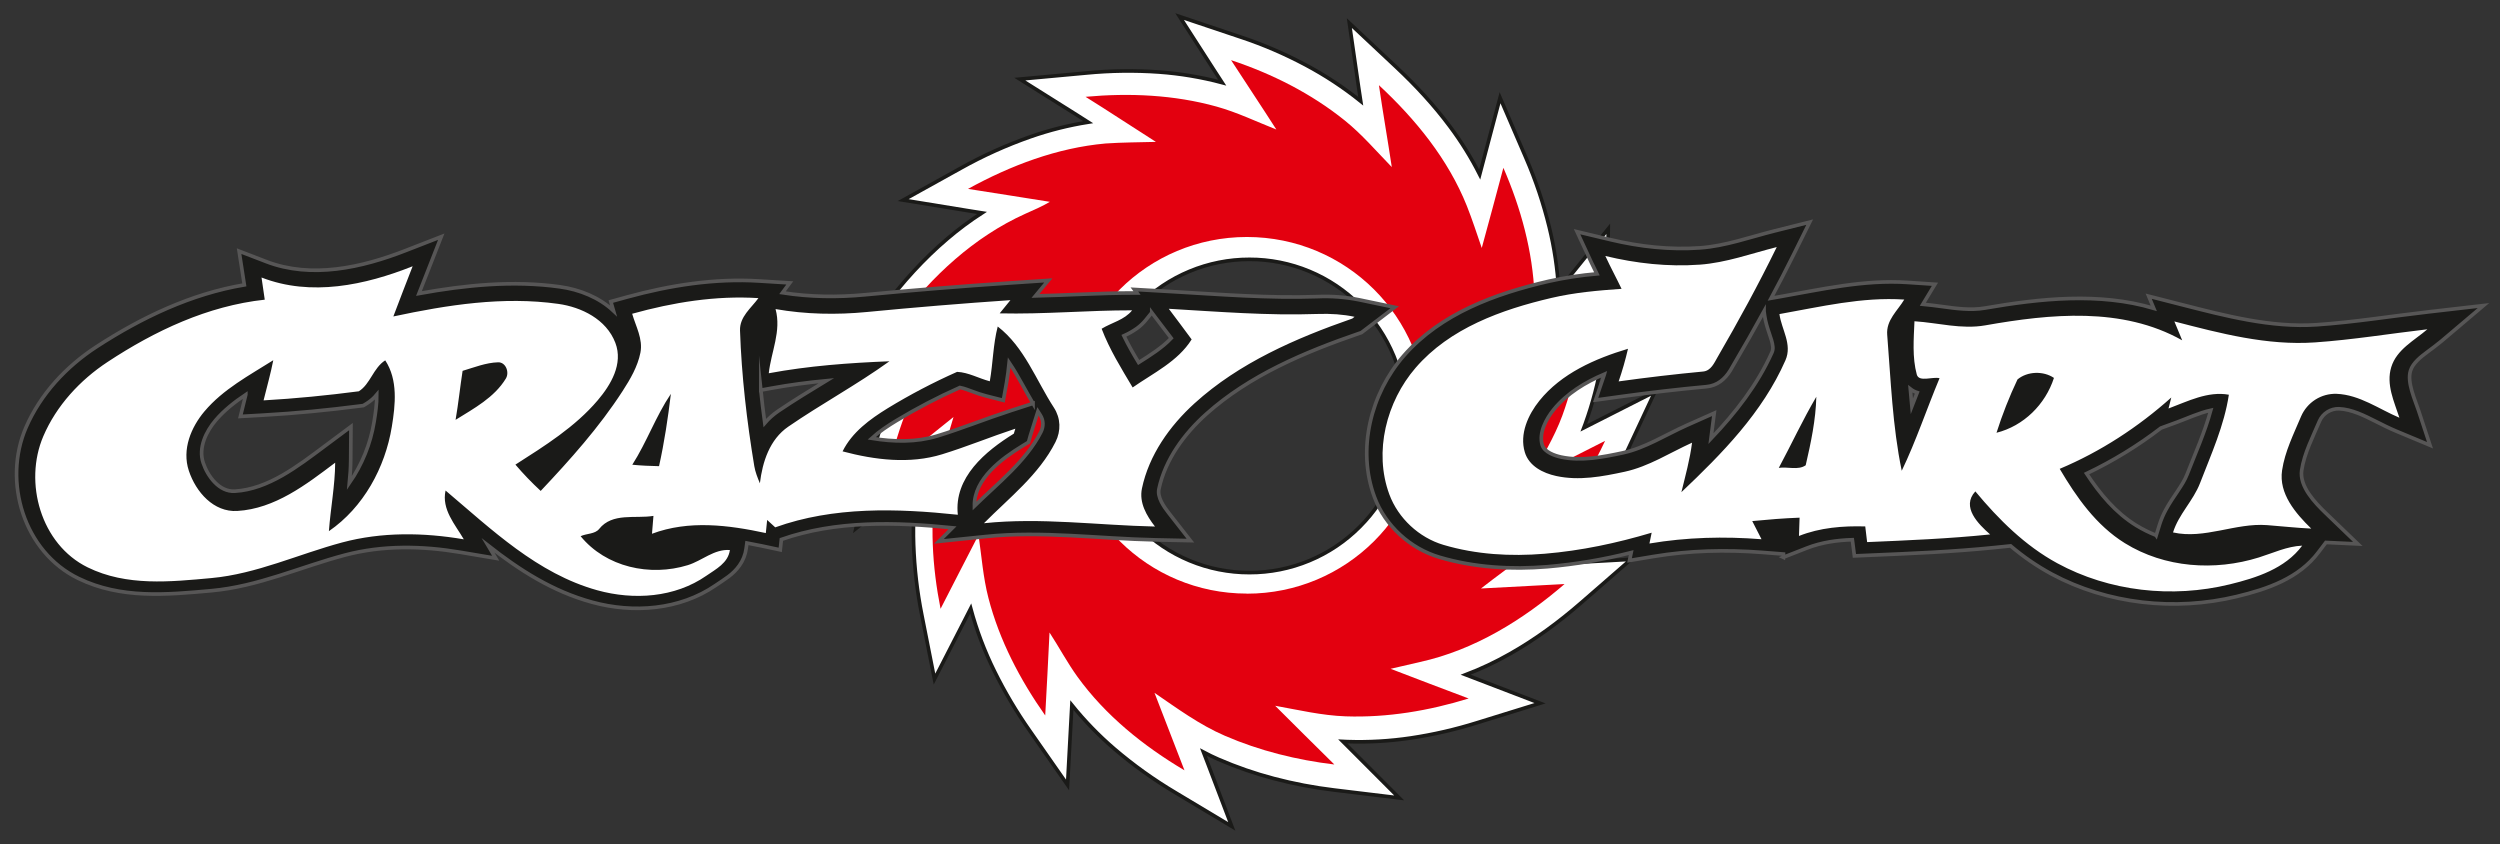 <?xml version="1.0" encoding="UTF-8"?> <svg xmlns="http://www.w3.org/2000/svg" width="151" height="51" viewBox="0 0 151 51" fill="none"><rect x="0" y="0" width="151" height="51" fill="#333333" stroke="none"/> <path fill-rule="evenodd" clip-rule="evenodd" d="M74.952 2.242C76.297 2.69 77.602 3.251 78.853 3.917C80.031 4.543 81.147 5.278 82.187 6.113C82.14 5.813 82.097 5.526 82.059 5.261L81.5 1.394L84.347 4.066C85.511 5.16 86.614 6.347 87.568 7.631C88.254 8.546 88.858 9.519 89.374 10.539L90.603 5.902L92.172 9.544C92.755 10.888 93.223 12.279 93.571 13.703C93.879 14.956 94.07 16.235 94.143 17.523L94.668 16.874L97.138 13.819L97.098 17.751C97.087 19.118 96.968 20.482 96.742 21.83C96.524 23.116 96.192 24.38 95.75 25.606C95.722 25.685 95.693 25.762 95.663 25.84L96.42 25.456L99.957 23.661L98.273 27.263C97.533 28.851 96.651 30.399 95.601 31.814C95.013 32.608 94.367 33.357 93.668 34.054C93.942 34.04 94.225 34.024 94.52 34.007L98.517 33.784L95.491 36.417C94.168 37.567 92.739 38.624 91.204 39.49C90.346 39.979 89.451 40.402 88.528 40.754L89.309 41.053L93.019 42.475L89.223 43.651C87.915 44.061 86.577 44.37 85.222 44.573C83.949 44.763 82.662 44.837 81.376 44.794C81.285 44.791 81.195 44.787 81.105 44.782L81.699 45.376L84.512 48.194L80.572 47.717C79.349 47.57 78.137 47.338 76.945 47.024C75.802 46.723 74.682 46.336 73.597 45.865C73.284 45.728 72.981 45.582 72.687 45.426L72.99 46.215L74.399 49.914L71.006 47.881C69.698 47.105 68.458 46.218 67.302 45.228C66.369 44.428 65.512 43.543 64.74 42.586L64.694 43.435L64.48 47.41L62.205 44.15C61.401 43.007 60.686 41.803 60.067 40.549C59.466 39.334 58.985 38.062 58.631 36.752C58.501 37.009 58.371 37.262 58.242 37.512L56.443 41.018L55.678 37.145C55.397 35.738 55.232 34.311 55.183 32.878C55.137 31.558 55.215 30.237 55.415 28.932C55.183 29.12 54.962 29.299 54.759 29.463L51.697 31.923L52.565 28.091C52.876 26.692 53.301 25.32 53.835 23.99C54.328 22.767 54.935 21.593 55.647 20.484L54.831 20.699L51.043 21.694L53.392 18.549C54.513 17.048 55.787 15.637 57.219 14.42C57.881 13.854 58.58 13.333 59.311 12.86C58.975 12.807 58.679 12.759 58.456 12.723L54.552 12.086L58.016 10.165C59.365 9.409 60.776 8.772 62.234 8.261C63.37 7.863 64.539 7.568 65.727 7.379C65.48 7.22 65.246 7.071 65.028 6.935L61.597 4.779L65.629 4.408C67.082 4.267 68.543 4.248 69.999 4.351C71.29 4.445 72.569 4.659 73.82 4.992C73.63 4.7 73.469 4.453 73.364 4.29L71.248 1L74.952 2.243L74.952 2.242ZM75.466 34.585C76.705 34.587 77.933 34.343 79.078 33.867C80.223 33.392 81.263 32.694 82.138 31.814C83.015 30.937 83.711 29.894 84.185 28.746C84.659 27.598 84.902 26.368 84.901 25.125C84.903 23.883 84.659 22.652 84.185 21.504C83.711 20.356 83.015 19.313 82.138 18.436C81.263 17.556 80.223 16.858 79.078 16.383C77.933 15.907 76.705 15.663 75.466 15.665C74.227 15.663 73 15.907 71.855 16.383C70.71 16.858 69.67 17.556 68.795 18.436C67.918 19.313 67.222 20.356 66.748 21.504C66.273 22.652 66.03 23.883 66.032 25.125C66.03 26.368 66.274 27.598 66.748 28.746C67.222 29.894 67.918 30.937 68.795 31.814C69.67 32.694 70.71 33.392 71.855 33.867C73 34.343 74.227 34.587 75.466 34.585Z" fill="white" stroke="#1A1A18" stroke-width="0.22" stroke-miterlimit="22.93"></path> <path fill-rule="evenodd" clip-rule="evenodd" d="M74.361 3.634C76.827 4.454 79.191 5.642 81.219 7.273C82.264 8.113 83.133 9.135 84.064 10.092C83.817 8.44 83.526 6.798 83.287 5.145C85.503 7.205 87.472 9.619 88.599 12.441C88.931 13.274 89.204 14.129 89.498 14.978C89.942 13.366 90.372 11.751 90.804 10.136C91.863 12.57 92.577 15.178 92.685 17.836C92.739 19.102 92.542 20.359 92.478 21.62C93.529 20.326 94.582 19.033 95.637 17.741C95.611 20.236 95.226 22.744 94.367 25.095C93.876 26.435 93.115 27.647 92.456 28.904C93.951 28.143 95.448 27.385 96.947 26.628C95.536 29.623 93.599 32.463 90.896 34.45C90.41 34.807 89.929 35.175 89.452 35.545C91.134 35.453 92.817 35.37 94.5 35.276C91.986 37.443 89.057 39.258 85.775 39.983C85.18 40.115 84.588 40.262 83.993 40.396C85.56 41.003 87.135 41.594 88.707 42.189C86.31 42.928 83.798 43.354 81.282 43.267C79.84 43.217 78.435 42.882 77.02 42.628C78.204 43.819 79.403 44.993 80.595 46.176C78.327 45.903 76.084 45.349 73.986 44.442C72.447 43.778 71.102 42.785 69.732 41.848C70.333 43.409 70.942 44.967 71.542 46.528C69.07 45.064 66.773 43.218 65.081 40.88C64.463 40.024 63.967 39.087 63.391 38.203C63.31 39.874 63.224 41.544 63.131 43.214C61.612 41.056 60.363 38.678 59.701 36.117C59.378 34.871 59.287 33.583 59.102 32.313C58.33 33.794 57.579 35.287 56.81 36.771C56.303 34.224 56.146 31.584 56.563 29.011C56.775 27.704 57.235 26.458 57.592 25.187C56.283 26.232 54.986 27.29 53.677 28.333C54.254 25.804 55.191 23.332 56.624 21.154C57.354 20.046 58.282 19.087 59.135 18.073C57.51 18.495 55.891 18.942 54.266 19.365C56.283 16.688 58.828 14.311 61.923 12.914C62.425 12.687 62.938 12.475 63.412 12.19C61.767 11.919 60.115 11.676 58.468 11.409C61.034 9.998 63.841 8.93 66.779 8.666C67.787 8.598 68.805 8.597 69.817 8.57C68.396 7.669 66.995 6.736 65.567 5.847C68.211 5.605 70.917 5.724 73.482 6.438C74.728 6.785 75.894 7.35 77.091 7.823C76.192 6.418 75.265 5.032 74.358 3.634H74.361ZM75.313 35.858C81.3 35.858 86.154 31.035 86.154 25.086C86.154 19.137 81.3 14.314 75.313 14.314C69.326 14.314 64.472 19.137 64.472 25.086C64.472 31.036 69.328 35.853 75.313 35.853V35.858Z" fill="#E3000F"></path> <path fill-rule="evenodd" clip-rule="evenodd" d="M107.716 33.662L107.721 33.465L106.426 33.364C104.25 33.194 102.046 33.248 99.89 33.608L98.423 33.853L98.523 33.377C96.863 33.797 95.17 34.083 93.462 34.23C91.276 34.409 89.07 34.282 86.959 33.661C85.181 33.141 83.669 31.758 83.024 30.036C81.943 27.148 82.791 23.771 84.795 21.481C87.029 18.927 90.324 17.733 93.559 16.985C94.513 16.773 95.48 16.624 96.453 16.54C96.343 16.321 96.234 16.103 96.132 15.881L95.254 13.994L97.29 14.48C99.054 14.9 100.878 15.101 102.69 14.971C104.208 14.863 105.711 14.317 107.18 13.949L109.306 13.416L108.34 15.367C107.899 16.257 107.443 17.139 106.972 18.015L107.412 17.938C110.009 17.483 112.554 16.883 115.214 17.059L116.87 17.169L116.14 18.377C116.528 18.412 116.915 18.464 117.301 18.516C118.142 18.63 119.031 18.756 119.875 18.61C123.228 18.028 126.81 17.648 130.086 18.622L129.781 17.89L131.749 18.393C134.407 19.073 137.171 19.803 139.938 19.614C142.2 19.46 144.442 19.094 146.694 18.836L150 18.456L147.47 20.598C147.192 20.833 146.896 21.044 146.606 21.263C146.226 21.548 145.741 21.916 145.594 22.389C145.374 23.093 145.859 24.128 146.082 24.8L146.772 26.892L144.724 26.038C144.299 25.861 143.889 25.651 143.479 25.445C142.805 25.106 142.046 24.721 141.276 24.689C141.029 24.682 140.786 24.748 140.577 24.879C140.369 25.009 140.204 25.198 140.103 25.422C139.702 26.368 139.175 27.381 139.022 28.4C138.874 29.388 139.836 30.375 140.49 31.005L142.411 32.854L140.485 32.764L140.046 33.343C138.855 34.934 136.956 35.581 135.091 36.03C131.368 36.927 127.298 36.489 123.918 34.673C123.034 34.193 122.204 33.623 121.439 32.972L120.446 33.074C117.952 33.328 115.445 33.429 112.941 33.536L112.006 33.576L111.889 32.656C111.889 32.637 111.885 32.618 111.882 32.599C110.949 32.628 110.014 32.76 109.145 33.1L107.712 33.66L107.716 33.662ZM106.548 18.8C105.957 19.877 105.349 20.946 104.724 22.005C104.652 22.128 104.586 22.253 104.511 22.373C104.181 22.907 103.725 23.294 103.07 23.355C101.376 23.512 99.686 23.707 98.001 23.939L96.374 24.164L96.899 22.622C96.902 22.614 96.905 22.606 96.907 22.598C95.74 23.093 94.64 23.764 93.851 24.73C93.398 25.285 92.927 26.146 93.151 26.881C93.282 27.31 93.901 27.523 94.297 27.608C95.51 27.867 96.82 27.608 98.012 27.353C99.356 27.068 100.638 26.244 101.886 25.688L103.539 24.952L103.34 26.497C104.821 24.939 106.153 23.239 107.026 21.284C107.072 21.18 107.091 21.066 107.08 20.953C107.061 20.693 106.951 20.391 106.867 20.145C106.748 19.789 106.635 19.44 106.584 19.066L106.548 18.803L106.548 18.8ZM115.38 23.488C115.409 23.841 115.439 24.193 115.474 24.545C115.582 24.267 115.691 23.989 115.8 23.712C115.647 23.663 115.505 23.587 115.38 23.488ZM130.234 32.337L130.446 31.654C130.541 31.36 130.663 31.074 130.811 30.802C131.028 30.397 131.288 30.023 131.544 29.641C131.753 29.326 131.969 28.996 132.105 28.642C132.596 27.381 133.172 26.1 133.533 24.779C132.823 24.937 132.093 25.278 131.495 25.497L130.52 25.854C129.125 26.925 127.619 27.846 126.028 28.604C126.831 29.822 127.78 30.969 129.032 31.737C129.414 31.97 129.815 32.17 130.232 32.334L130.234 32.337ZM25.304 17.729C25.473 17.299 25.643 16.868 25.812 16.437L26.651 14.296L24.493 15.136C21.865 16.162 18.814 16.854 16.081 15.8L14.441 15.169L14.709 16.892C14.726 16.997 14.742 17.102 14.758 17.207C11.542 17.749 8.554 19.175 5.835 20.94C3.999 22.133 2.444 23.806 1.571 25.816C0.153 29.083 1.438 33.342 4.744 34.941C7.303 36.18 10.041 35.924 12.775 35.677C15.611 35.421 18.14 34.24 20.853 33.523C23.11 32.926 25.498 32.969 27.788 33.355L29.94 33.718L29.482 32.947C31.366 34.424 33.364 35.715 35.761 36.372C38.244 37.055 41.059 36.845 43.216 35.364C43.76 34.99 44.267 34.718 44.663 34.155C44.878 33.853 45.017 33.503 45.067 33.136L45.113 32.796C45.42 32.852 45.724 32.913 46.024 32.976L47.127 33.211L47.194 32.583C50.489 31.427 54.099 31.532 57.532 31.878L56.707 32.699L59.546 32.406C62.936 32.056 66.376 32.537 69.772 32.608L71.9 32.654L70.596 30.988C70.3 30.61 69.892 30.039 69.999 29.533C70.376 27.759 71.528 26.197 72.865 25C75.465 22.674 78.799 21.269 82.072 20.142L82.227 20.09L84.239 18.558L82.085 18.107C81.26 17.942 80.417 17.878 79.576 17.916C76.612 18.021 73.645 17.777 70.688 17.608L68.516 17.483L68.675 17.697H68.409C66.452 17.697 64.497 17.828 62.541 17.874L63.319 16.936L60.973 17.094C58.063 17.289 55.157 17.526 52.253 17.803C50.592 17.961 48.91 17.941 47.262 17.682L47.703 17.088L45.858 16.973C43.166 16.805 40.472 17.23 37.883 17.94L36.893 18.213L37.057 18.777C36.194 17.965 35.008 17.489 33.82 17.324C30.977 16.93 28.114 17.219 25.304 17.729H25.304ZM45.952 23.565L46.602 23.446C47.698 23.245 48.803 23.1 49.913 22.994C48.94 23.586 47.965 24.176 47.022 24.816C46.714 25.024 46.435 25.271 46.192 25.552C46.102 24.89 46.022 24.228 45.952 23.564V23.565ZM69.568 18.88L69.817 19.21C70.123 19.618 70.435 20.02 70.743 20.426C70.207 20.993 69.469 21.46 68.774 21.897C68.456 21.372 68.15 20.835 67.882 20.283C68.163 20.158 68.431 20.006 68.681 19.828C68.877 19.685 69.053 19.518 69.205 19.331L69.568 18.882V18.88ZM58.854 30.566C58.825 28.924 60.509 27.692 61.782 26.917L62.122 26.71L62.228 26.328C62.253 26.239 62.281 26.151 62.311 26.063L62.691 24.851C62.735 24.921 62.78 24.99 62.825 25.059C63.038 25.383 63.042 25.761 62.867 26.103C61.971 27.853 60.254 29.198 58.854 30.566ZM62.395 24.365L61.024 24.81C59.544 25.29 58.099 25.88 56.61 26.334C55.337 26.721 53.971 26.693 52.651 26.475C53.105 26.059 53.637 25.712 54.137 25.408C55.374 24.662 56.657 23.993 57.978 23.405C58.235 23.454 58.506 23.563 58.732 23.645C58.996 23.748 59.266 23.837 59.541 23.91L60.602 24.181L60.794 23.113C60.865 22.715 60.91 22.306 60.953 21.898C61.251 22.338 61.514 22.804 61.766 23.255C61.974 23.626 62.179 23.999 62.395 24.366V24.365ZM14.847 23.833L14.521 25.152L15.891 25.074C17.844 24.964 19.791 24.775 21.729 24.524L21.946 24.496L22.132 24.382C22.37 24.236 22.582 24.052 22.76 23.838C22.764 24.404 22.676 24.981 22.594 25.48C22.378 26.803 21.869 28.064 21.103 29.17C21.147 28.715 21.178 28.258 21.182 27.797L21.197 25.767L19.558 26.988C18.006 28.144 16.202 29.551 14.182 29.668C13.233 29.723 12.537 28.75 12.272 27.955C11.966 27.046 12.447 26.06 13.034 25.373C13.541 24.781 14.175 24.282 14.847 23.832V23.833Z" fill="#1A1A18" stroke="#575656" stroke-width="0.22" stroke-miterlimit="22.93"></path> <path fill-rule="evenodd" clip-rule="evenodd" d="M102.661 15.985C100.745 16.124 98.822 15.911 96.963 15.461C97.269 16.129 97.622 16.776 97.942 17.445C96.519 17.545 95.104 17.667 93.706 17.995C90.692 18.702 87.566 19.82 85.498 22.221C83.746 24.252 82.963 27.281 83.915 29.86C84.451 31.309 85.716 32.475 87.18 32.909C89.155 33.495 91.221 33.618 93.296 33.446C95.508 33.262 97.654 32.804 99.76 32.175C99.728 32.338 99.66 32.665 99.626 32.828C101.861 32.449 104.14 32.391 106.396 32.57C106.204 32.207 106.016 31.838 105.835 31.473C106.789 31.38 107.742 31.302 108.695 31.267C108.682 31.633 108.669 32.002 108.658 32.372C109.929 31.867 111.306 31.757 112.661 31.796C112.699 32.112 112.735 32.428 112.774 32.743C115.253 32.637 117.736 32.535 120.204 32.28C119.5 31.66 118.438 30.623 119.311 29.68C120.715 31.372 122.314 32.961 124.255 34.017C127.402 35.731 131.205 36.145 134.682 35.294C136.285 34.902 138.027 34.344 139.052 32.957C138.132 32.997 137.298 33.401 136.435 33.67C133.772 34.502 130.753 34.302 128.341 32.807C126.603 31.728 125.422 30.038 124.406 28.318C126.879 27.278 129.147 25.797 131.146 24.009L130.978 24.673C132.139 24.241 133.347 23.612 134.623 23.841C134.343 25.703 133.555 27.433 132.883 29.178C132.47 30.251 131.592 31.059 131.251 32.159C133.153 32.584 135.015 31.574 136.926 31.717C137.816 31.784 138.705 31.885 139.598 31.927C138.645 30.998 137.63 29.813 137.837 28.412C138.006 27.27 138.539 26.214 138.985 25.151C139.165 24.733 139.466 24.38 139.849 24.136C140.232 23.893 140.68 23.771 141.133 23.787C142.524 23.845 143.679 24.705 144.924 25.231C144.606 24.255 144.111 23.222 144.431 22.176C144.76 21.104 145.82 20.571 146.614 19.889C144.35 20.152 142.099 20.524 139.825 20.681C136.932 20.882 134.106 20.136 131.332 19.415C131.45 19.702 131.685 20.27 131.804 20.555C128.178 18.513 123.832 18.959 119.912 19.651C118.466 19.905 117.059 19.495 115.634 19.404C115.589 20.477 115.493 21.584 115.773 22.619C115.903 23.102 116.721 22.737 117.149 22.843C116.372 24.7 115.737 26.619 114.865 28.434C114.304 25.734 114.207 22.965 113.987 20.221C113.916 19.334 114.613 18.772 115.017 18.094C112.468 17.923 109.969 18.528 107.477 18.97C107.603 19.902 108.267 20.793 107.841 21.762C106.456 24.919 104.011 27.4 101.556 29.727C101.797 28.737 102.072 27.751 102.2 26.738C100.856 27.346 99.595 28.174 98.132 28.493C96.781 28.784 95.378 29.05 93.998 28.751C93.193 28.576 92.35 28.15 92.099 27.315C91.768 26.216 92.299 25.049 92.979 24.204C94.308 22.552 96.345 21.662 98.331 21.066C98.177 21.733 97.989 22.391 97.766 23.037C99.461 22.8 101.162 22.601 102.87 22.44C103.343 22.395 103.538 21.922 103.74 21.574C105.003 19.398 106.21 17.185 107.316 14.922C105.773 15.314 104.259 15.869 102.661 15.986V15.985ZM15.796 16.761C15.864 17.206 15.93 17.65 15.991 18.1C12.545 18.473 9.357 19.978 6.496 21.863C4.834 22.958 3.409 24.497 2.616 26.349C1.423 29.136 2.46 32.878 5.296 34.269C7.647 35.424 10.295 35.142 12.773 34.915C15.493 34.665 18.034 33.47 20.663 32.765C23.058 32.123 25.58 32.16 28.014 32.575C27.485 31.668 26.663 30.773 26.912 29.628C29.696 31.983 32.455 34.645 36.073 35.651C38.278 36.264 40.764 36.098 42.664 34.775C43.241 34.374 43.98 34.004 44.085 33.222C43.132 33.151 42.413 33.866 41.543 34.135C39.266 34.839 36.597 34.259 35.069 32.386C35.425 32.217 35.937 32.264 36.188 31.949C36.987 30.945 38.376 31.341 39.468 31.16L39.38 32.239C41.604 31.405 43.996 31.71 46.255 32.197C46.276 31.999 46.315 31.602 46.336 31.405L46.824 31.852C50.352 30.584 54.18 30.705 57.853 31.091C57.604 28.836 59.525 27.25 61.235 26.192C61.256 26.116 61.303 25.968 61.327 25.892C59.841 26.382 58.396 26.98 56.904 27.439C54.948 28.043 52.841 27.782 50.892 27.263C51.463 26.105 52.544 25.32 53.609 24.663C54.96 23.838 56.362 23.103 57.808 22.461C58.497 22.49 59.121 22.858 59.784 23.029C59.978 21.932 59.981 20.803 60.263 19.721C61.874 20.963 62.576 22.962 63.656 24.621C64.07 25.259 64.091 26.025 63.753 26.695C62.752 28.678 60.96 30.061 59.43 31.603C62.873 31.242 66.318 31.729 69.761 31.803C69.255 31.148 68.793 30.367 68.974 29.498C69.398 27.486 70.649 25.724 72.147 24.364C74.848 21.911 78.275 20.428 81.679 19.241L81.815 19.135C81.132 18.99 80.393 18.934 79.557 18.964C76.565 19.07 73.579 18.824 70.595 18.651C71.053 19.269 71.525 19.877 71.975 20.501C71.145 21.83 69.659 22.532 68.412 23.403C67.728 22.253 67.016 21.111 66.539 19.856C67.147 19.483 67.92 19.324 68.381 18.743C65.714 18.74 63.047 18.99 60.38 18.927C60.592 18.661 60.812 18.395 61.029 18.129C58.134 18.327 55.244 18.565 52.358 18.845C50.521 19.023 48.663 18.987 46.843 18.668C47.207 19.998 46.575 21.247 46.434 22.545C48.837 22.097 51.284 21.918 53.723 21.821C51.752 23.241 49.609 24.396 47.611 25.771C46.483 26.546 46.054 27.898 45.897 29.191C45.758 28.854 45.619 28.515 45.559 28.154C45.111 25.447 44.79 22.714 44.697 19.963C44.669 19.126 45.376 18.606 45.809 18.006C43.234 17.843 40.661 18.261 38.183 18.951C38.403 19.716 38.845 20.48 38.681 21.303C38.513 22.145 38.067 22.905 37.604 23.621C36.188 25.811 34.442 27.76 32.658 29.652C32.118 29.153 31.608 28.623 31.131 28.063C32.901 26.931 34.732 25.792 36.103 24.177C36.89 23.25 37.654 21.981 37.167 20.706C36.621 19.279 35.115 18.549 33.719 18.354C30.393 17.886 27.02 18.416 23.758 19.114C24.138 18.098 24.533 17.093 24.923 16.082C22.053 17.224 18.783 17.926 15.796 16.761ZM12.354 24.842C13.477 23.509 15.055 22.673 16.506 21.757C16.348 22.576 16.116 23.375 15.92 24.183C17.84 24.073 19.766 23.884 21.673 23.634C22.367 23.202 22.545 22.223 23.268 21.765C24.044 22.947 23.883 24.448 23.666 25.773C23.262 28.247 21.953 30.648 19.865 32.082C19.967 30.7 20.236 29.333 20.245 27.946C18.489 29.27 16.605 30.727 14.332 30.862C12.907 30.946 11.834 29.724 11.406 28.433C10.978 27.142 11.543 25.803 12.354 24.841V24.842ZM27.942 22.399C28.644 22.191 29.346 21.905 30.085 21.883C30.549 21.869 30.784 22.486 30.554 22.864C29.854 24.015 28.623 24.67 27.517 25.359C27.688 24.375 27.788 23.383 27.941 22.399H27.942ZM121.857 22.918C122.449 22.424 123.418 22.389 124.058 22.826C123.541 24.431 122.229 25.726 120.589 26.139C120.939 25.038 121.362 23.962 121.857 22.918ZM38.191 28.07C39.069 26.697 39.612 25.137 40.521 23.789C40.346 25.252 40.126 26.715 39.806 28.157C39.267 28.146 38.727 28.123 38.19 28.07H38.191ZM107.439 28.26C108.205 26.834 108.883 25.36 109.706 23.965C109.672 25.363 109.378 26.744 109.064 28.102C108.61 28.42 107.966 28.176 107.442 28.26H107.439Z" fill="white"></path> </svg> 